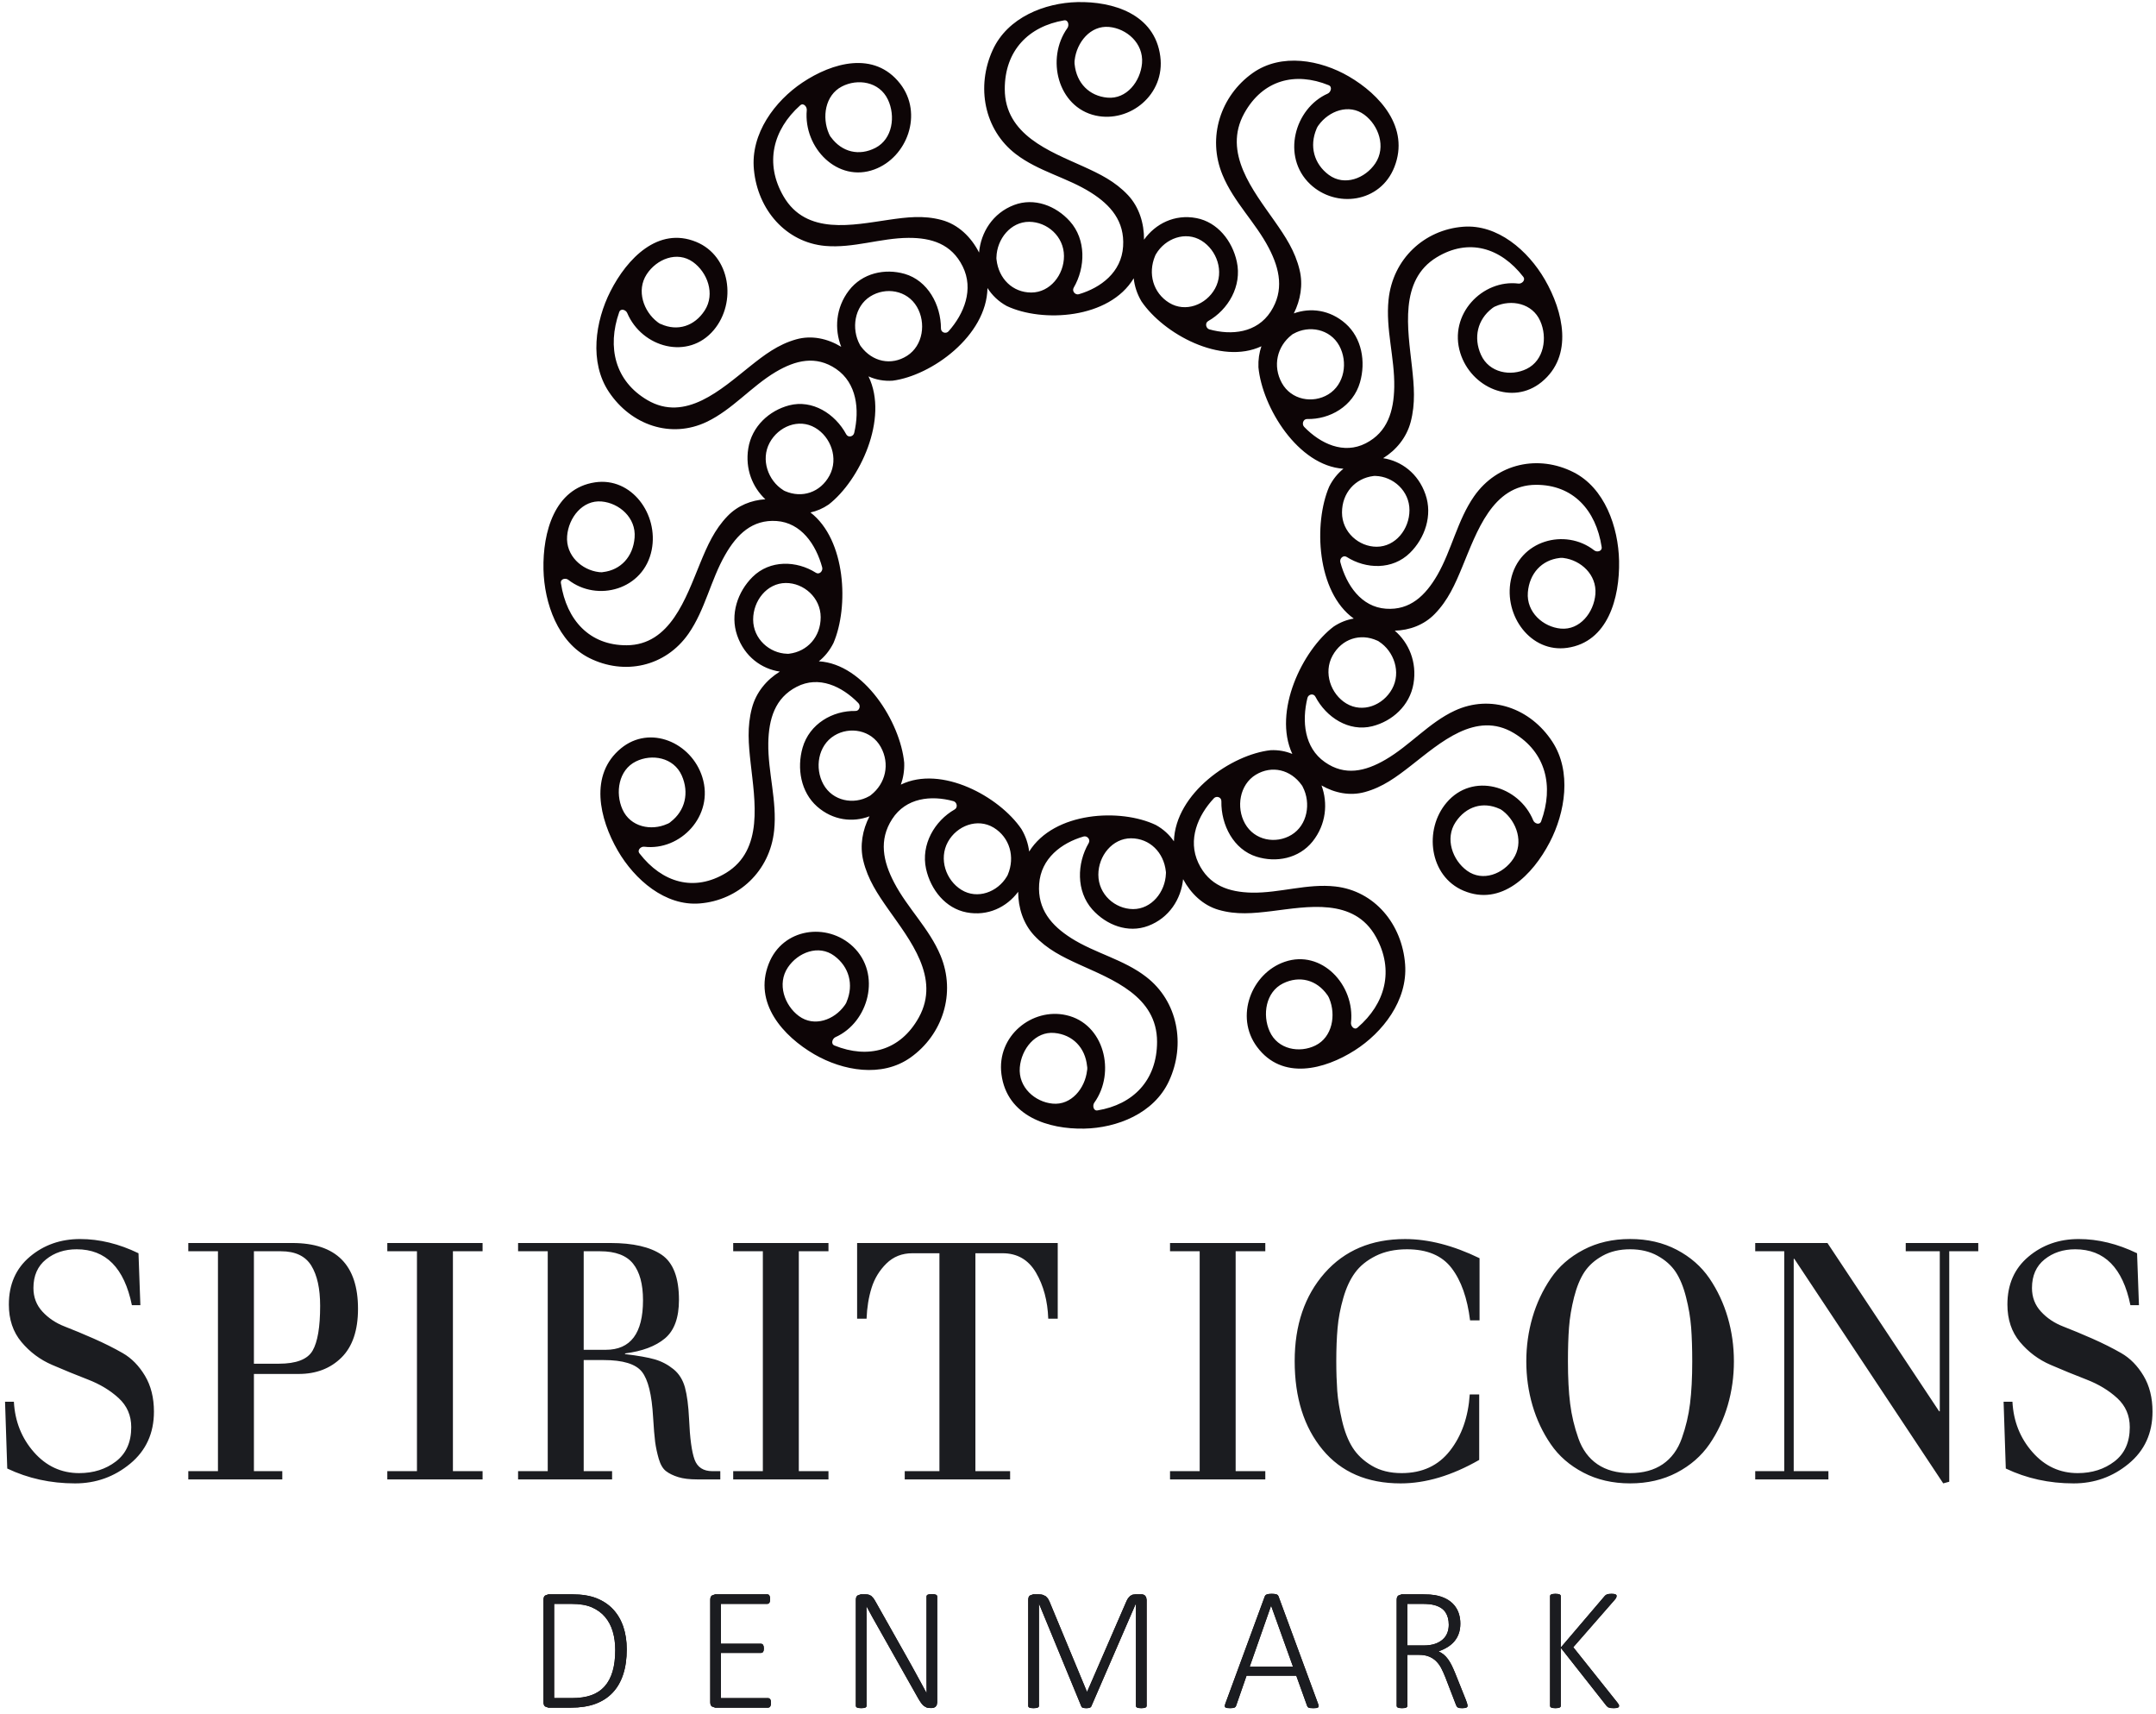 <?xml version="1.0" encoding="utf-8"?><!DOCTYPE svg PUBLIC "-//W3C//DTD SVG 1.1//EN" "http://www.w3.org/Graphics/SVG/1.1/DTD/svg11.dtd"><svg version="1.1" xmlns="http://www.w3.org/2000/svg" xmlns:xlink="http://www.w3.org/1999/xlink" viewBox="0 0 312 248"><g><path fill="#0D0506" d="M88.738,232.849c-0.647-0.696-1.449-1.235-2.406-1.615 c-0.961-0.381-2.135-0.569-3.53-0.569h-3.448l-0.466,0.171c-0.16,0.114-0.24,0.322-0.24,0.627v14.799 c0,0.303,0.08,0.513,0.24,0.627l0.466,0.171h3.233c1.377,0,2.561-0.182,3.554-0.545c0.992-0.363,1.827-0.899,2.502-1.61 c0.676-0.708,1.188-1.59,1.533-2.641c0.347-1.052,0.52-2.267,0.52-3.643c0-1.2-0.167-2.287-0.494-3.263 C89.871,234.382,89.382,233.545,88.738,232.849z M88.649,241.819c-0.259,0.875-0.644,1.598-1.16,2.173 c-0.515,0.575-1.157,0.999-1.932,1.274c-0.774,0.272-1.719,0.411-2.833,0.411H80.19v-13.632h2.522 c1.192,0,2.171,0.165,2.94,0.498c0.768,0.337,1.402,0.796,1.906,1.388c0.503,0.591,0.875,1.294,1.116,2.109 c0.24,0.815,0.36,1.702,0.36,2.655C89.036,239.903,88.907,240.945,88.649,241.819z M111.468,245.848l-0.133-0.125l-0.164-0.045 h-6.843v-6.538h5.803l0.179-0.039l0.125-0.112l0.077-0.197l0.026-0.283l-0.026-0.31l-0.077-0.218l-0.125-0.126l-0.179-0.045 h-5.803v-5.764h6.729l0.164-0.047l0.125-0.126l0.077-0.208l0.026-0.292l-0.026-0.309l-0.077-0.225l-0.125-0.133l-0.164-0.043 h-7.565l-0.469,0.173c-0.161,0.112-0.241,0.32-0.241,0.625v14.801c0,0.302,0.08,0.511,0.241,0.625l0.469,0.171h7.678l0.164-0.043 l0.133-0.136l0.083-0.215l0.025-0.291l-0.025-0.31L111.468,245.848z M135.446,230.719l-0.239-0.063l-0.355-0.02l-0.374,0.02 l-0.235,0.063l-0.126,0.109l-0.037,0.139v11.759c0,0.768,0.003,1.507,0.012,2.218h-0.012c-0.228-0.432-0.46-0.858-0.692-1.281 c-0.231-0.422-0.465-0.851-0.702-1.285s-0.48-0.88-0.729-1.33c-0.249-0.452-0.513-0.924-0.792-1.414l-4.422-7.842 c-0.125-0.228-0.244-0.415-0.348-0.563l-0.322-0.344l-0.369-0.171c-0.137-0.034-0.304-0.05-0.507-0.05h-0.633l-0.468,0.171 c-0.163,0.114-0.243,0.322-0.243,0.627v15.344l0.039,0.139l0.128,0.102l0.241,0.064l0.367,0.024L125,247.11l0.236-0.064 l0.125-0.102l0.039-0.139v-12.513c0-0.646-0.004-1.278-0.013-1.895h0.013c0.262,0.5,0.54,1.011,0.83,1.54 c0.292,0.527,0.582,1.042,0.868,1.54l5.778,10.237c0.161,0.277,0.307,0.506,0.436,0.684c0.134,0.178,0.263,0.318,0.395,0.424 l0.404,0.223c0.141,0.041,0.294,0.064,0.463,0.064h0.318l0.246-0.04l0.241-0.133l0.178-0.246l0.069-0.381v-15.344l-0.043-0.139 L135.446,230.719z M234.264,246.627l-0.218-0.316l-6.373-7.995l5.969-6.829l0.237-0.305l0.065-0.265l-0.022-0.132l-0.109-0.104 l-0.223-0.069l-0.367-0.025l-0.379,0.021l-0.268,0.057l-0.203,0.1l-0.161,0.153l-6.351,7.45v-7.45l-0.035-0.14l-0.13-0.101 l-0.233-0.064l-0.373-0.025l-0.369,0.025l-0.24,0.064l-0.127,0.101l-0.037,0.14v15.889l0.037,0.139l0.127,0.102l0.24,0.064 l0.369,0.024l0.373-0.024l0.233-0.064l0.13-0.102l0.035-0.139v-8.414l6.627,8.414l0.215,0.195l0.361,0.109l0.463,0.024 l0.395-0.024l0.24-0.07l0.113-0.108l0.023-0.145v-0.016L234.264,246.627z M212.128,245.931l-1.531-3.826 c-0.171-0.422-0.341-0.805-0.509-1.146s-0.348-0.645-0.538-0.906s-0.396-0.486-0.62-0.672c-0.223-0.184-0.477-0.34-0.753-0.468 c0.463-0.16,0.888-0.36,1.276-0.597c0.393-0.237,0.723-0.517,1.003-0.843c0.278-0.323,0.493-0.701,0.646-1.127 c0.152-0.427,0.229-0.91,0.229-1.451c0-0.523-0.074-1.011-0.223-1.464c-0.147-0.45-0.373-0.856-0.678-1.216 c-0.305-0.358-0.688-0.661-1.152-0.906c-0.465-0.242-1.01-0.422-1.633-0.531c-0.223-0.033-0.463-0.062-0.73-0.083 c-0.266-0.02-0.602-0.03-1.008-0.03h-3.078l-0.469,0.173c-0.16,0.112-0.242,0.32-0.242,0.625v15.344l0.039,0.141l0.127,0.1 l0.24,0.064l0.368,0.024l0.374-0.024l0.233-0.064l0.126-0.1l0.039-0.141v-7.388h1.699c0.564,0,1.051,0.087,1.455,0.254 c0.406,0.168,0.753,0.399,1.039,0.691c0.287,0.29,0.535,0.636,0.736,1.032c0.203,0.396,0.392,0.819,0.569,1.267l1.533,3.979 l0.114,0.246l0.164,0.151l0.247,0.076l0.361,0.02l0.399-0.024l0.247-0.071l0.121-0.107l0.03-0.153l-0.045-0.24 C212.309,246.428,212.236,246.227,212.128,245.931z M207.654,237.829c-0.455,0.155-0.998,0.233-1.634,0.233h-2.356v-6.019h2.027  c0.465,0,0.84,0.015,1.127,0.045c0.29,0.03,0.553,0.078,0.799,0.146c0.734,0.21,1.258,0.56,1.57,1.045 c0.313,0.486,0.469,1.079,0.469,1.779c0,0.424-0.069,0.815-0.208,1.179c-0.138,0.363-0.36,0.682-0.659,0.951 C208.488,237.459,208.111,237.675,207.654,237.829z M185.012,230.941l-0.106-0.171l-0.19-0.106l-0.292-0.056l-0.399-0.021 l-0.386,0.021l-0.29,0.056l-0.196,0.106l-0.116,0.171l-5.736,15.597l-0.071,0.305l0.089,0.18l0.258,0.088 c0.119,0.016,0.268,0.024,0.445,0.024l0.397-0.024l0.249-0.071l0.137-0.107l0.077-0.153l1.509-4.345h7.197l1.57,4.372 l0.082,0.151l0.133,0.102l0.248,0.057c0.105,0.013,0.246,0.02,0.424,0.02s0.326-0.007,0.436-0.02l0.255-0.082l0.091-0.184 l-0.07-0.312L185.012,230.941z M180.844,241.141l3.092-8.819h0.014l3.166,8.819H180.844z M165.69,230.835l-0.228-0.134 l-0.24-0.037h-0.924l-0.401,0.05l-0.342,0.178l-0.304,0.335c-0.096,0.139-0.188,0.312-0.273,0.513l-5.637,12.978h-0.064 l-5.41-13.027l-0.228-0.429l-0.31-0.324l-0.424-0.201c-0.161-0.05-0.347-0.071-0.559-0.071h-0.837l-0.468,0.171 c-0.161,0.114-0.241,0.322-0.241,0.627v15.344l0.033,0.139l0.119,0.102l0.235,0.064l0.363,0.024l0.387-0.024l0.239-0.064 l0.135-0.102l0.036-0.139v-14.785h0.013l6.133,14.874l0.064,0.096l0.131,0.077l0.211,0.048l0.304,0.02l0.285-0.02l0.208-0.048 l0.141-0.077l0.076-0.096l6.448-14.874h0.024v14.785l0.038,0.139l0.128,0.102l0.24,0.064l0.354,0.024l0.374-0.024l0.24-0.064 l0.134-0.102l0.038-0.139v-15.344l-0.07-0.382L165.69,230.835z"/></g><g><path fill="#1B1C20" d="M310.193,199.04c-0.867-1.448-1.939-2.541-3.22-3.274 c-1.276-0.732-2.682-1.434-4.2-2.105c-1.521-0.669-2.924-1.252-4.199-1.746c-1.28-0.494-2.352-1.211-3.217-2.155 c-0.869-0.938-1.305-2.078-1.305-3.415c0-1.788,0.613-3.168,1.828-4.142c1.216-0.975,2.693-1.459,4.43-1.459 c4.229,0,6.888,2.696,7.986,8.085h1.237l-0.275-7.511c-2.834-1.371-5.648-2.057-8.446-2.057c-2.831,0-5.258,0.853-7.281,2.561 c-2.022,1.705-3.035,4.006-3.035,6.914c0,2.167,0.605,3.976,1.822,5.426c1.221,1.454,2.695,2.555,4.43,3.303 c1.73,0.75,3.472,1.457,5.204,2.128c1.733,0.671,3.211,1.562,4.431,2.678c1.214,1.117,1.823,2.52,1.823,4.21 c0,2.167-0.737,3.819-2.214,4.953c-1.478,1.131-3.249,1.693-5.318,1.693c-2.586,0-4.771-1.008-6.547-3.032 c-1.785-2.026-2.754-4.457-2.902-7.297h-1.279l0.318,9.665c3.012,1.434,6.286,2.151,9.815,2.151c3.013,0,5.666-0.949,7.963-2.846 c2.303-1.898,3.454-4.41,3.454-7.534C311.496,202.224,311.061,200.493,310.193,199.04z M275.782,181.03h4.927v23.153h-0.094 l-16.16-24.348h-10.453v1.194h4.202v31.814h-4.202v1.195h10.592v-1.195h-5.022v-30.714h0.091l21.547,32.482l0.869-0.237V181.03 h4.201v-1.194h-10.497V181.03z M88.738,232.849c-0.647-0.696-1.449-1.235-2.406-1.615c-0.961-0.381-2.135-0.569-3.53-0.569 h-3.448l-0.466,0.171c-0.16,0.114-0.24,0.322-0.24,0.627v14.799c0,0.303,0.08,0.513,0.24,0.627l0.466,0.171h3.233 c1.377,0,2.561-0.182,3.554-0.545c0.992-0.363,1.827-0.899,2.502-1.61c0.676-0.708,1.188-1.59,1.533-2.641 c0.347-1.052,0.52-2.267,0.52-3.643c0-1.2-0.167-2.287-0.494-3.263C89.871,234.382,89.382,233.545,88.738,232.849z M88.649,241.819c-0.259,0.875-0.644,1.598-1.16,2.173c-0.515,0.575-1.157,0.999-1.932,1.274 c-0.774,0.272-1.719,0.411-2.833,0.411H80.19v-13.632h2.522c1.192,0,2.171,0.165,2.94,0.498c0.768,0.337,1.402,0.796,1.906,1.388 c0.503,0.591,0.875,1.294,1.116,2.109c0.24,0.815,0.36,1.702,0.36,2.655C89.036,239.903,88.907,240.945,88.649,241.819z M111.468,245.848l-0.133-0.125l-0.164-0.045h-6.843v-6.538h5.803l0.179-0.039l0.125-0.112l0.077-0.197l0.026-0.283l-0.026-0.31 l-0.077-0.218l-0.125-0.126l-0.179-0.045h-5.803v-5.764h6.729l0.164-0.047l0.125-0.126l0.077-0.208l0.026-0.292l-0.026-0.309 l-0.077-0.225l-0.125-0.133l-0.164-0.043h-7.565l-0.469,0.173c-0.161,0.112-0.241,0.32-0.241,0.625v14.801 c0,0.302,0.08,0.511,0.241,0.625l0.469,0.171h7.678l0.164-0.043l0.133-0.136l0.083-0.215l0.025-0.291l-0.025-0.31 L111.468,245.848z M234.046,246.311l-6.373-7.995l5.969-6.829l0.237-0.305l0.065-0.265l-0.022-0.132l-0.109-0.104l-0.223-0.069 l-0.367-0.025l-0.379,0.021l-0.268,0.057l-0.203,0.1l-0.161,0.153l-6.351,7.45v-7.45l-0.035-0.14l-0.13-0.101l-0.233-0.064 l-0.373-0.025l-0.369,0.025l-0.24,0.064l-0.127,0.101l-0.037,0.14v15.889l0.037,0.139l0.127,0.102l0.24,0.064l0.369,0.024 l0.373-0.024l0.233-0.064l0.13-0.102l0.035-0.139v-8.414l6.627,8.414l0.215,0.195l0.361,0.109l0.463,0.024l0.395-0.024l0.24-0.07 l0.113-0.108l0.023-0.145v-0.016l-0.035-0.145L234.046,246.311z M56.049,181.03h4.29v31.814h-4.29v1.195h13.786v-1.195h-4.292 V181.03h4.292v-1.194H56.049V181.03z M17.762,195.766c-1.278-0.732-2.683-1.434-4.205-2.105 c-1.521-0.669-2.921-1.252-4.197-1.746c-1.28-0.494-2.351-1.211-3.221-2.155c-0.866-0.938-1.301-2.078-1.301-3.415 c0-1.788,0.612-3.168,1.829-4.142c1.214-0.975,2.693-1.459,4.429-1.459c4.23,0,6.89,2.696,7.99,8.085h1.227l-0.271-7.511 c-2.83-1.371-5.647-2.057-8.446-2.057c-2.83,0-5.257,0.853-7.281,2.561c-2.021,1.705-3.034,4.006-3.034,6.914 c0,2.167,0.607,3.976,1.825,5.426c1.218,1.454,2.695,2.555,4.429,3.303c1.733,0.75,3.471,1.457,5.202,2.128 c1.736,0.671,3.212,1.562,4.43,2.678c1.216,1.117,1.825,2.52,1.825,4.21c0,2.167-0.738,3.819-2.213,4.953 c-1.477,1.131-3.25,1.693-5.319,1.693c-2.587,0-4.77-1.008-6.551-3.032c-1.78-2.026-2.749-4.457-2.9-7.297H0.73l0.32,9.665 c3.012,1.434,6.284,2.151,9.818,2.151c3.01,0,5.665-0.949,7.965-2.846c2.298-1.898,3.445-4.41,3.445-7.534 c0-2.01-0.432-3.74-1.298-5.193C20.111,197.592,19.039,196.499,17.762,195.766z M42.313,179.836H27.249v1.194h4.292v31.814 h-4.292v1.195h13.602v-1.195h-4.106v-14.063h6.482c2.527,0,4.59-0.792,6.187-2.371c1.595-1.578,2.394-3.931,2.394-7.057 C51.808,183.007,48.646,179.836,42.313,179.836z M45.236,195.409c-0.731,1.259-2.359,1.889-4.887,1.889h-3.605V181.03h3.928 c2.065,0,3.526,0.698,4.379,2.082c0.853,1.387,1.278,3.329,1.278,5.812C46.331,191.988,45.966,194.146,45.236,195.409z M104.235,212.845h-1.14c-1.308,0-2.17-0.557-2.582-1.676c-0.409-1.116-0.677-3.076-0.797-5.883 c-0.091-1.916-0.29-3.432-0.593-4.548c-0.305-1.112-0.863-2-1.667-2.651c-0.808-0.655-1.705-1.123-2.693-1.414 c-0.988-0.284-2.429-0.539-4.313-0.764v-0.098c2.496-0.317,4.419-1.042,5.774-2.174c1.353-1.135,2.029-2.988,2.029-5.574 c0-3.219-0.837-5.396-2.507-6.529c-1.674-1.134-4.139-1.698-7.399-1.698H74.973v1.194h4.291v31.814h-4.291v1.195h13.604v-1.195 h-4.109v-16.073h2.881c2.799,0,4.646,0.564,5.543,1.693c0.899,1.134,1.437,3.328,1.619,6.579 c0.094,1.565,0.193,2.753,0.295,3.563c0.111,0.813,0.287,1.638,0.527,2.464c0.245,0.83,0.595,1.425,1.051,1.773 c0.459,0.352,1.041,0.634,1.759,0.858c0.713,0.225,1.633,0.337,2.761,0.337h3.332V212.845z M84.468,195.286V181.03h2.376 c2.219,0,3.813,0.6,4.77,1.795c0.958,1.195,1.437,2.959,1.437,5.288c0,4.783-1.794,7.173-5.386,7.173H84.468z M212.128,245.931 l-1.531-3.826c-0.171-0.422-0.341-0.805-0.509-1.146s-0.348-0.645-0.538-0.906s-0.396-0.486-0.62-0.672 c-0.223-0.184-0.477-0.34-0.753-0.468c0.463-0.16,0.888-0.36,1.276-0.597c0.393-0.237,0.723-0.517,1.003-0.843 c0.278-0.323,0.493-0.701,0.646-1.127c0.152-0.427,0.229-0.91,0.229-1.451c0-0.523-0.074-1.011-0.223-1.464 c-0.147-0.45-0.373-0.856-0.678-1.216c-0.305-0.358-0.688-0.661-1.152-0.906c-0.465-0.242-1.01-0.422-1.633-0.531 c-0.223-0.033-0.463-0.062-0.73-0.083c-0.266-0.02-0.602-0.03-1.008-0.03h-3.078l-0.469,0.173 c-0.16,0.112-0.242,0.32-0.242,0.625v15.344l0.039,0.141l0.127,0.1l0.24,0.064l0.368,0.024l0.374-0.024l0.233-0.064l0.126-0.1 l0.039-0.141v-7.388h1.699c0.564,0,1.051,0.087,1.455,0.254c0.406,0.168,0.753,0.399,1.039,0.691 c0.287,0.29,0.535,0.636,0.736,1.032c0.203,0.396,0.392,0.819,0.569,1.267l1.533,3.979l0.114,0.246l0.164,0.151l0.247,0.076 l0.361,0.02l0.399-0.024l0.247-0.071l0.121-0.107l0.03-0.153l-0.045-0.24C212.309,246.428,212.236,246.227,212.128,245.931z M207.654,237.829c-0.455,0.155-0.998,0.233-1.634,0.233h-2.356v-6.019h2.027c0.465,0,0.84,0.015,1.127,0.045 c0.29,0.03,0.553,0.078,0.799,0.146c0.734,0.21,1.258,0.56,1.57,1.045c0.313,0.486,0.469,1.079,0.469,1.779 c0,0.424-0.069,0.815-0.208,1.179c-0.138,0.363-0.36,0.682-0.659,0.951C208.488,237.459,208.111,237.675,207.654,237.829z M185.012,230.941l-0.106-0.171l-0.19-0.106l-0.292-0.056l-0.399-0.021l-0.386,0.021l-0.29,0.056l-0.196,0.106l-0.116,0.171 l-5.736,15.597l-0.071,0.305l0.089,0.18l0.258,0.088c0.119,0.016,0.268,0.024,0.445,0.024l0.397-0.024l0.249-0.071l0.137-0.107 l0.077-0.153l1.509-4.345h7.197l1.57,4.372l0.082,0.151l0.133,0.102l0.248,0.057c0.105,0.013,0.246,0.02,0.424,0.02 s0.326-0.007,0.436-0.02l0.255-0.082l0.091-0.184l-0.07-0.312L185.012,230.941z M180.844,241.141l3.092-8.819h0.014l3.166,8.819 H180.844z M106.103,181.03h4.291v31.814h-4.291v1.195h13.787v-1.195h-4.292V181.03h4.292v-1.194h-13.787V181.03z M191.688,184.186c-2.89,3.287-4.332,7.532-4.332,12.729c0,5.293,1.345,9.565,4.041,12.822c2.693,3.249,6.459,4.877,11.296,4.877 c3.626,0,7.413-1.131,11.366-3.396v-9.474h-1.368c-0.214,3.252-1.163,5.964-2.856,8.135c-1.684,2.168-4.021,3.247-7.001,3.247 c-1.676,0-3.118-0.355-4.316-1.071c-1.206-0.714-2.132-1.596-2.786-2.632c-0.654-1.04-1.163-2.347-1.529-3.925 c-0.362-1.578-0.592-2.993-0.687-4.256c-0.087-1.259-0.14-2.701-0.14-4.328c0-1.788,0.064-3.38,0.188-4.783 c0.119-1.407,0.396-2.846,0.824-4.332c0.421-1.48,0.994-2.707,1.712-3.681c0.712-0.975,1.712-1.779,2.987-2.417 c1.277-0.637,2.787-0.958,4.52-0.958c2.922,0,5.077,0.91,6.461,2.729c1.387,1.814,2.271,4.334,2.67,7.555h1.371v-8.992 c-3.805-1.848-7.396-2.772-10.775-2.772C198.463,179.262,194.584,180.905,191.688,184.186z M247.379,184.953 c-1.177-1.719-2.752-3.099-4.727-4.137c-1.98-1.038-4.229-1.56-6.756-1.56c-2.527,0-4.781,0.521-6.752,1.56 c-1.984,1.038-3.563,2.418-4.729,4.137c-1.172,1.724-2.055,3.607-2.649,5.646c-0.593,2.044-0.892,4.163-0.892,6.36 c0,2.201,0.299,4.321,0.892,6.364c0.595,2.037,1.478,3.917,2.649,5.619c1.166,1.708,2.744,3.081,4.729,4.115 c1.971,1.034,4.225,1.555,6.752,1.555c2.526,0,4.775-0.521,6.756-1.555c1.975-1.034,3.55-2.407,4.727-4.115 c1.17-1.702,2.05-3.582,2.645-5.619c0.597-2.043,0.893-4.163,0.893-6.364c0-2.197-0.296-4.316-0.893-6.36 C249.429,188.561,248.549,186.677,247.379,184.953z M244.567,203.084c-0.206,1.689-0.604,3.356-1.186,5 c-0.579,1.642-1.503,2.894-2.761,3.755c-1.264,0.862-2.84,1.287-4.725,1.287c-1.889,0-3.463-0.425-4.729-1.287 c-1.258-0.861-2.182-2.113-2.758-3.755c-0.582-1.644-0.976-3.311-1.188-5c-0.214-1.69-0.32-3.732-0.32-6.124 c0-1.879,0.049-3.524,0.158-4.925c0.105-1.407,0.353-2.854,0.729-4.354c0.381-1.497,0.883-2.717,1.508-3.662 c0.629-0.936,1.5-1.721,2.627-2.338c1.125-0.627,2.449-0.938,3.973-0.938c1.52,0,2.844,0.311,3.969,0.938 c1.127,0.617,2.001,1.402,2.628,2.338c0.62,0.945,1.127,2.165,1.501,3.662c0.383,1.5,0.627,2.947,0.735,4.354 c0.104,1.4,0.159,3.046,0.159,4.925C244.889,199.352,244.779,201.394,244.567,203.084z M135.446,230.719l-0.239-0.063 l-0.355-0.02l-0.374,0.02l-0.235,0.063l-0.126,0.109l-0.037,0.139v11.759c0,0.768,0.003,1.507,0.012,2.218h-0.012 c-0.228-0.432-0.46-0.858-0.692-1.281c-0.231-0.422-0.465-0.851-0.702-1.285s-0.48-0.88-0.729-1.33 c-0.249-0.452-0.513-0.924-0.792-1.414l-4.422-7.842c-0.125-0.228-0.244-0.415-0.348-0.563l-0.322-0.344l-0.369-0.171 c-0.137-0.034-0.304-0.05-0.507-0.05h-0.633l-0.468,0.171c-0.163,0.114-0.243,0.322-0.243,0.627v15.344l0.039,0.139l0.128,0.102 l0.241,0.064l0.367,0.024L125,247.11l0.236-0.064l0.125-0.102l0.039-0.139v-12.513c0-0.646-0.004-1.278-0.013-1.895h0.013 c0.262,0.5,0.54,1.011,0.83,1.54c0.292,0.527,0.582,1.042,0.868,1.54l5.778,10.237c0.161,0.277,0.307,0.506,0.436,0.684 c0.134,0.178,0.263,0.318,0.395,0.424l0.404,0.223c0.141,0.041,0.294,0.064,0.463,0.064h0.318l0.246-0.04l0.241-0.133 l0.178-0.246l0.069-0.381v-15.344l-0.043-0.139L135.446,230.719z M141.151,181.317h3.928c2.128,0,3.743,0.935,4.837,2.799 c1.096,1.868,1.689,4.088,1.78,6.674h1.371v-10.954h-29.032v10.954h1.368c0.062-1.628,0.304-3.114,0.728-4.473 c0.426-1.357,1.143-2.527,2.146-3.516c1.007-0.988,2.254-1.484,3.746-1.484h3.925v31.527h-5.021v1.195h15.25v-1.195h-5.024 V181.317z M183.105,212.845h-4.291V181.03h4.291v-1.194h-13.787v1.194h4.291v31.814h-4.291v1.195h13.787V212.845z M165.69,230.835l-0.228-0.134l-0.24-0.037h-0.924l-0.401,0.05l-0.342,0.178l-0.304,0.335c-0.096,0.139-0.188,0.312-0.273,0.513 l-5.637,12.978h-0.064l-5.41-13.027l-0.228-0.429l-0.31-0.324l-0.424-0.201c-0.161-0.05-0.347-0.071-0.559-0.071h-0.837 l-0.468,0.171c-0.161,0.114-0.241,0.322-0.241,0.627v15.344l0.033,0.139l0.119,0.102l0.235,0.064l0.363,0.024l0.387-0.024 l0.239-0.064l0.135-0.102l0.036-0.139v-14.785h0.013l6.133,14.874l0.064,0.096l0.131,0.077l0.211,0.048l0.304,0.02l0.285-0.02 l0.208-0.048l0.141-0.077l0.076-0.096l6.448-14.874h0.024v14.785l0.038,0.139l0.128,0.102l0.24,0.064l0.354,0.024l0.374-0.024 l0.24-0.064l0.134-0.102l0.038-0.139v-15.344l-0.07-0.382L165.69,230.835z"/></g><g><path fill="#0D0506" d="M227.682,68.307c-5.039-2.537-10.995-1.313-14.359,3.486 c-2.405,3.447-3.236,7.761-5.314,11.392c-1.729,2.984-3.961,5.134-7.449,4.882c-3.568-0.254-5.703-3.388-6.596-6.727 c-0.142-0.534,0.423-1.073,0.907-0.769c2.804,1.787,6.644,1.905,9.169-0.582c2.158-2.124,3.303-5.419,2.243-8.46 c-1.056-3.058-3.503-4.832-6.124-5.241c1.881-1.17,3.373-2.959,3.977-5.213c0.721-2.719,0.494-5.249,0.193-8.001 c-0.598-5.462-1.885-12.535,3.583-15.851c4.617-2.799,9.24-1.405,12.519,2.817c0.39,0.508-0.221,1.045-0.688,0.988 c-5.205-0.649-10.168,4.457-8.419,10.051c1.563,5.004,7.546,7.635,11.763,4.195c4.651-3.806,3.136-10.211,0.477-14.816 c-2.436-4.203-6.85-8.056-11.85-7.652c-5.584,0.445-10.158,4.631-10.772,10.544c-0.447,4.252,0.901,8.421,0.824,12.654 c-0.069,3.489-0.969,6.515-4.12,8.13c-3.203,1.648-6.561,0.056-8.912-2.368c-0.385-0.39-0.158-1.155,0.422-1.145 c3.271,0.081,6.656-1.838,7.651-5.299c0.86-2.981,0.272-6.428-2.095-8.514c-2.266-1.998-5.082-2.33-7.479-1.466 c0.96-1.922,1.361-4.136,0.834-6.286c-0.654-2.74-2.048-4.818-3.609-7.05c-3.104-4.433-7.566-9.912-4.388-15.633 c2.684-4.824,7.362-6.011,12.204-4.047c0.579,0.236,0.298,1.024-0.128,1.213c-4.833,2.142-6.722,9.144-2.563,13.095 c3.729,3.543,10.168,2.721,12.2-2.464c2.249-5.72-2.101-10.495-6.59-13.111c-4.108-2.388-9.76-3.434-13.916-0.493 c-4.632,3.287-6.628,9.298-4.358,14.752c1.62,3.92,4.76,6.845,6.696,10.564c1.593,3.06,2.235,6.163,0.272,9.199 c-2.014,3.1-5.675,3.453-8.865,2.576c-0.519-0.141-0.681-0.925-0.18-1.207c2.888-1.641,4.912-5.06,4.14-8.592 c-0.661-3.03-2.8-5.72-5.839-6.303c-3.158-0.607-5.945,0.819-7.588,3.123c0.02-2.367-0.707-4.719-2.314-6.441 c-1.895-2.016-4.096-3.073-6.521-4.174c-4.816-2.182-11.308-4.556-11.318-11.174c-0.009-5.581,3.46-9.081,8.59-9.946 c0.61-0.101,0.757,0.726,0.473,1.117c-3.146,4.403-1.404,11.446,4.093,12.661c4.923,1.082,10.093-3.038,9.347-8.588 c-0.811-6.123-6.866-7.946-12-7.83c-4.698,0.111-10.088,2.196-12.251,6.935c-2.418,5.29-1.245,11.529,3.339,15.047 c3.293,2.525,7.407,3.384,10.869,5.57c2.859,1.805,4.906,4.141,4.664,7.797c-0.234,3.743-3.225,5.979-6.404,6.914 c-0.509,0.149-1.041-0.435-0.742-0.95c1.708-2.938,1.81-6.966-0.557-9.602c-2.039-2.271-5.176-3.459-8.082-2.354 c-3.081,1.171-4.804,3.962-5.058,6.88c-1.144-2.257-3.038-4.086-5.446-4.721c-2.609-0.696-5.021-0.399-7.634-0.019 c-5.191,0.752-11.916,2.271-15.211-3.382c-2.78-4.773-1.549-9.647,2.4-13.175c0.477-0.432,1.002,0.203,0.956,0.69 c-0.494,5.474,4.483,10.548,9.787,8.579c4.741-1.745,7.102-8.07,3.726-12.406c-3.737-4.792-9.817-3.055-14.148-0.159 c-3.952,2.647-7.525,7.363-7.013,12.592c0.546,5.836,4.652,10.526,10.308,11.039c4.061,0.361,8.008-1.145,12.056-1.165 c3.326-0.017,6.23,0.87,7.846,4.127c1.648,3.317,0.208,6.862-2.045,9.392c-0.367,0.412-1.094,0.193-1.098-0.407 c-0.003-3.433-1.914-6.934-5.242-7.9c-2.87-0.825-6.131-0.129-8.072,2.395c-1.927,2.512-2.12,5.604-1.121,8.154 c-1.969-1.2-4.299-1.711-6.544-1.07c-2.601,0.738-4.57,2.233-6.665,3.904c-4.175,3.328-9.328,8.106-14.842,4.873 c-4.66-2.736-5.866-7.61-4.079-12.716c0.214-0.618,0.97-0.336,1.16,0.111c2.124,5.026,8.849,6.883,12.546,2.454 c3.313-3.965,2.418-10.692-2.564-12.737c-5.5-2.251-9.982,2.386-12.4,7.136c-2.207,4.334-3.107,10.28-0.223,14.58 c3.211,4.803,8.982,6.788,14.148,4.324c3.71-1.769,6.45-5.114,9.959-7.208c2.902-1.724,5.852-2.44,8.778-0.442 c2.991,2.054,3.395,5.882,2.608,9.243c-0.12,0.543-0.863,0.732-1.152,0.214c-1.615-2.998-4.914-5.064-8.261-4.198 c-2.881,0.753-5.407,3.037-5.917,6.235c-0.477,2.978,0.625,5.625,2.469,7.353c-2.019,0.129-3.979,0.896-5.456,2.419 c-1.914,1.975-2.932,4.291-3.976,6.83C99.247,86.524,97,93.337,90.671,93.356c-5.331,0.017-8.677-3.608-9.5-8.98 c-0.105-0.644,0.688-0.788,1.06-0.495c4.198,3.282,10.935,1.441,12.078-4.321c1.023-5.153-2.906-10.56-8.2-9.775 c-5.848,0.868-7.581,7.213-7.461,12.594c0.111,4.912,2.111,10.558,6.629,12.818c5.062,2.535,11.006,1.289,14.357-3.513 c2.407-3.454,3.217-7.771,5.304-11.403c1.71-2.994,3.939-5.14,7.44-4.902c3.551,0.246,5.703,3.377,6.604,6.712 c0.138,0.538-0.419,1.085-0.904,0.779c-2.808-1.781-6.652-1.89-9.168,0.596c-2.164,2.138-3.29,5.428-2.229,8.473 c1.063,3.069,3.532,4.836,6.172,5.227c-1.907,1.176-3.433,2.98-4.037,5.265c-0.726,2.714-0.492,5.253-0.186,7.998 c0.604,5.458,1.903,12.53-3.565,15.863c-4.618,2.799-9.241,1.41-12.512-2.808c-0.407-0.509,0.217-1.045,0.682-0.984 c5.208,0.64,10.154-4.47,8.4-10.065c-1.569-5.005-7.556-7.622-11.763-4.175c-4.649,3.812-3.127,10.218-0.468,14.811 c2.439,4.201,6.865,8.051,11.868,7.636c5.575-0.454,10.148-4.643,10.755-10.559c0.444-4.243-0.91-8.417-0.847-12.65 c0.067-3.493,0.967-6.519,4.114-8.136c3.202-1.656,6.554-0.069,8.917,2.355c0.384,0.389,0.163,1.149-0.41,1.144 c-3.283-0.073-6.66,1.843-7.657,5.312c-0.851,2.984-0.263,6.424,2.1,8.512c2.298,2.025,5.166,2.33,7.582,1.416 c-1.014,1.959-1.428,4.225-0.899,6.422c0.666,2.741,2.068,4.818,3.633,7.047c3.105,4.425,7.574,9.891,4.411,15.621 c-2.681,4.842-7.354,6.033-12.207,4.074c-0.584-0.231-0.301-1.019,0.132-1.211c4.827-2.151,6.705-9.156,2.543-13.103 c-3.737-3.539-10.171-2.697-12.193,2.479c-2.243,5.725,2.112,10.497,6.6,13.108c4.113,2.38,9.766,3.412,13.916,0.462 c4.633-3.289,6.619-9.295,4.344-14.757c-1.63-3.912-4.771-6.836-6.708-10.545c-1.606-3.066-2.255-6.171-0.291-9.198 c2.004-3.105,5.662-3.469,8.858-2.594c0.523,0.139,0.686,0.922,0.183,1.205c-2.883,1.646-4.91,5.067-4.136,8.597 c0.673,3.032,2.825,5.714,5.865,6.293c3.087,0.589,5.815-0.766,7.463-2.979c0.007,2.316,0.732,4.61,2.307,6.304 c1.886,2.02,4.079,3.091,6.503,4.202c4.809,2.193,11.294,4.578,11.291,11.2c-0.006,5.591-3.483,9.076-8.613,9.922 c-0.613,0.106-0.754-0.72-0.474-1.109c3.151-4.395,1.433-11.449-4.062-12.673c-4.919-1.109-10.088,2.999-9.372,8.545 c0.799,6.128,6.852,7.979,11.98,7.872c4.7-0.091,10.097-2.161,12.275-6.899c2.435-5.278,1.273-11.521-3.302-15.05 c-3.269-2.538-7.401-3.412-10.849-5.605c-2.854-1.816-4.896-4.156-4.646-7.813c0.25-3.735,3.244-5.973,6.429-6.894 c0.515-0.151,1.04,0.433,0.742,0.948c-1.718,2.938-1.829,6.958,0.523,9.607c2.032,2.271,5.174,3.473,8.079,2.378 c3.045-1.144,4.767-3.886,5.058-6.763c1.125,2.094,2.883,3.787,5.137,4.438c2.596,0.752,5.016,0.508,7.637,0.194 c5.203-0.643,11.957-2.002,15.131,3.72c2.684,4.838,1.354,9.687-2.666,13.127c-0.479,0.417-1.001-0.237-0.943-0.718 c0.609-5.458-4.269-10.648-9.6-8.8c-4.781,1.638-7.279,7.906-3.988,12.316c3.636,4.877,9.756,3.282,14.143,0.484 c4.006-2.554,7.668-7.197,7.279-12.429c-0.436-5.85-4.434-10.629-10.09-11.271c-4.045-0.461-8.023,0.956-12.066,0.891 c-3.332-0.071-6.22-1.014-7.769-4.302c-1.574-3.36-0.064-6.874,2.247-9.348c0.372-0.405,1.107-0.169,1.088,0.43 c-0.064,3.438,1.768,6.981,5.08,8.016c2.844,0.896,6.131,0.275,8.119-2.197c1.967-2.467,2.239-5.543,1.291-8.11 c1.9,1.096,4.113,1.546,6.252,0.961c2.605-0.706,4.582-2.18,6.703-3.835c4.207-3.276,9.398-7.994,14.883-4.699 c4.627,2.779,5.801,7.666,3.951,12.757c-0.227,0.614-0.971,0.322-1.15-0.129c-2.08-5.046-8.784-6.975-12.525-2.586 c-3.358,3.922-2.521,10.669,2.434,12.76c5.477,2.314,10.01-2.269,12.471-6.994c2.254-4.313,3.214-10.25,0.377-14.574 c-3.173-4.842-8.912-6.888-14.111-4.479c-3.73,1.728-6.501,5.045-10.032,7.09c-2.911,1.696-5.872,2.393-8.774,0.345 c-2.977-2.078-3.336-5.907-2.519-9.269c0.126-0.539,0.872-0.722,1.15-0.194c1.577,3.013,4.859,5.12,8.227,4.283 c2.885-0.719,5.437-2.978,5.974-6.165c0.531-3.144-0.691-5.931-2.709-7.662c2.139-0.061,4.232-0.82,5.787-2.423 c1.93-1.98,2.943-4.292,3.99-6.831c2.094-5.043,4.35-11.84,10.669-11.849c5.335-0.007,8.667,3.622,9.493,8.997 c0.092,0.644-0.693,0.784-1.066,0.492c-4.201-3.29-10.928-1.465-12.08,4.294c-1.042,5.159,2.883,10.569,8.182,9.799 c5.854-0.849,7.593-7.196,7.484-12.579C234.197,76.229,232.212,70.579,227.682,68.307z M222.887,46.435 c1.079,2.399,0.561,5.705-1.959,6.934c-2.284,1.124-5.438,0.59-6.617-2.048c-1.116-2.486-0.492-5.096,1.613-6.712l0.109-0.084 l0.234-0.147l0.155-0.063C218.698,43.285,221.744,43.853,222.887,46.435z M197.436,16.597c2.066,1.527,3.186,4.666,1.584,7.046 c-1.461,2.164-4.454,3.338-6.729,1.656c-2.14-1.586-2.838-4.162-1.77-6.664l0.049-0.126l0.144-0.255l0.1-0.139 C192.31,16.042,195.219,14.953,197.436,16.597z M155.498,8.884l0.018-0.174c0.292-2.579,2.274-5.06,4.982-4.812 c2.52,0.227,5.002,2.343,4.768,5.244c-0.223,2.642-2.242,5.24-5.012,4.984c-2.611-0.233-4.458-2.087-4.741-4.813l-0.015-0.137 V8.884z M121.826,12.516c2.27-1.182,5.426-0.726,6.663,1.887c1.129,2.371,0.691,5.694-1.792,6.985 c-2.357,1.22-4.849,0.639-6.442-1.531l-0.089-0.107l-0.139-0.254l-0.071-0.158C118.921,16.978,119.39,13.779,121.826,12.516z M93.583,39.684c1.43-2.195,4.396-3.418,6.699-1.777c2.079,1.491,3.257,4.607,1.694,7.015c-1.472,2.268-3.929,3.05-6.321,1.967 l-0.135-0.046l-0.237-0.149l-0.139-0.104C93.144,45.068,92.05,42.038,93.583,39.684z M82.069,77.55 c0.211-2.646,2.223-5.242,4.998-4.996c2.521,0.225,5.011,2.336,4.767,5.237c-0.217,2.738-1.991,4.686-4.586,4.978l-0.138,0.022 l-0.268-0.007l-0.172-0.016C84.206,82.473,81.847,80.395,82.069,77.55z M90.08,117.103c-1.076-2.406-0.575-5.705,1.947-6.941 c2.29-1.129,5.454-0.603,6.63,2.033c1.105,2.494,0.503,5.097-1.611,6.715l-0.102,0.09l-0.241,0.145l-0.158,0.062 C94.269,120.236,91.235,119.678,90.08,117.103z M115.606,146.997c-2.068-1.528-3.192-4.651-1.59-7.033 c1.458-2.171,4.452-3.352,6.715-1.674c2.144,1.581,2.845,4.155,1.782,6.657l-0.05,0.136l-0.145,0.245l-0.103,0.146 C120.732,147.553,117.825,148.637,115.606,146.997z M157.342,154.707l-0.031,0.177c-0.291,2.572-2.282,5.05-4.987,4.786 c-2.523-0.233-4.996-2.349-4.744-5.251c0.226-2.641,2.248-5.233,5.018-4.974c2.614,0.249,4.455,2.102,4.719,4.831l0.025,0.137 V154.707z M190.359,151.258c-2.293,1.133-5.448,0.597-6.625-2.042c-1.08-2.39-0.572-5.705,1.945-6.942 c2.369-1.163,4.859-0.525,6.402,1.677l0.083,0.114l0.136,0.254l0.07,0.162C193.356,146.856,192.812,150.051,190.359,151.258z M218.988,124.254c-1.445,2.18-4.424,3.373-6.703,1.707c-2.082-1.516-3.224-4.643-1.637-7.029 c1.504-2.261,3.962-3.013,6.356-1.909l0.127,0.049l0.228,0.153l0.143,0.104C219.487,118.883,220.549,121.917,218.988,124.254z M198.75,68.87l0.178-0.018l0.134,0.006c2.539,0.078,4.915,2.16,4.905,4.963c-0.007,2.726-2.012,5.271-4.732,5.28 c-2.588,0.01-5.039-2.113-5.03-4.956C194.204,71.307,196.125,69.193,198.75,68.87z M186.925,48.456l0.136-0.109l0.126-0.061 c2.229-1.269,5.286-0.705,6.618,1.726c1.291,2.366,0.77,5.611-1.582,7.045c-2.244,1.369-5.371,0.813-6.725-1.649 C184.142,52.943,184.803,50.109,186.925,48.456z M167.152,37.034l0.076-0.167l0.068-0.12c1.341-2.258,4.261-3.355,6.572-1.932 c2.234,1.384,3.318,4.469,1.961,6.938c-1.299,2.351-4.281,3.495-6.63,2.057C166.862,42.376,166.092,39.567,167.152,37.034z M144.197,37.232c0.067-2.66,2.061-5.151,4.737-5.14c2.601,0.01,5.027,2.096,5.036,4.95c0.011,2.721-2.015,5.281-4.727,5.281 c-2.714,0-4.728-2.014-5.034-4.765l-0.019-0.188L144.197,37.232z M125.927,42.895c2.228-1.409,5.338-0.935,6.763,1.497 c1.351,2.316,0.895,5.602-1.423,7.082c-2.314,1.476-5.04,0.851-6.664-1.333l-0.106-0.147l-0.066-0.12 C123.17,47.561,123.635,44.349,125.927,42.895z M113.606,71.052l-0.158-0.073l-0.108-0.074c-2.179-1.36-3.284-4.402-1.966-6.848 c1.277-2.366,4.214-3.561,6.586-2.172c2.271,1.32,3.414,4.426,2.084,6.907C118.717,71.261,116.054,72.118,113.606,71.052z M114.215,94.575l-0.181,0.018l-0.134-0.009c-2.535-0.069-4.91-2.145-4.91-4.952c0.003-2.727,1.994-5.268,4.722-5.286 c2.587-0.015,5.045,2.105,5.051,4.947C118.765,92.132,116.844,94.25,114.215,94.575z M126.038,115.021l-0.15,0.112l-0.116,0.064 c-2.226,1.268-5.272,0.707-6.617-1.724c-1.295-2.355-0.775-5.611,1.577-7.049c2.232-1.369,5.361-0.817,6.727,1.648 C128.819,110.527,128.158,113.364,126.038,115.021z M145.853,126.518l-0.077,0.169l-0.073,0.123 c-1.336,2.251-4.258,3.356-6.564,1.936c-2.245-1.376-3.322-4.466-1.967-6.938c1.294-2.345,4.273-3.495,6.631-2.066 C146.135,121.172,146.91,123.979,145.853,126.518z M168.721,126.396c-0.087,2.651-2.076,5.139-4.756,5.13 c-2.604-0.018-5.02-2.12-5.02-4.979c-0.004-2.714,2.028-5.27,4.738-5.265c2.705,0.015,4.725,2.033,5.029,4.789l0.018,0.18 L168.721,126.396z M186.887,120.789c-2.252,1.36-5.354,0.821-6.725-1.646c-1.307-2.34-0.78-5.626,1.566-7.055 c2.344-1.413,5.051-0.736,6.639,1.492l0.102,0.148l0.061,0.125C189.744,116.186,189.207,119.393,186.887,120.789z M187.014,109.08c-0.939-0.393-1.988-0.593-3.127-0.544c-5.629,0.604-13.807,6.192-14.006,13.187 c-0.645-0.937-1.508-1.756-2.619-2.366c-5.113-2.438-14.719-1.944-18.33,3.843c-0.133-1.098-0.485-2.202-1.121-3.259 c-3.211-4.712-11.577-9.274-17.447-6.423c0.345-0.961,0.527-2.027,0.484-3.183c-0.564-5.841-5.784-14.266-12.35-14.659 c0.838-0.669,1.566-1.548,2.117-2.651c2.239-5.216,1.816-14.919-3.333-18.883c0.893-0.194,1.78-0.563,2.631-1.145 c4.483-3.469,8.741-12.426,5.768-18.544c1.044,0.474,2.217,0.709,3.499,0.622c5.588-0.723,13.6-6.457,13.719-13.404 c0.661,1.034,1.58,1.94,2.781,2.598c5.141,2.431,14.848,1.887,18.382-4.009c0.117,1.124,0.48,2.26,1.122,3.343 c3.192,4.697,11.479,9.247,17.357,6.494c-0.32,0.921-0.474,1.947-0.432,3.047c0.56,5.824,5.748,14.246,12.301,14.673 c-0.814,0.66-1.529,1.516-2.062,2.59c-2.279,5.302-1.827,15.232,3.556,19.085c-0.986,0.164-1.969,0.536-2.911,1.162 C188.492,94.059,184.166,102.93,187.014,109.08z M201.449,99.678c-1.307,2.365-4.244,3.521-6.613,2.105 c-2.25-1.347-3.359-4.461-2.001-6.924c1.351-2.456,4.021-3.282,6.446-2.188l0.163,0.071l0.11,0.079 C201.721,94.208,202.789,97.257,201.449,99.678z M230.873,85.961c-0.221,2.645-2.238,5.237-5.013,4.983 c-2.517-0.231-4.995-2.347-4.76-5.249c0.226-2.732,2.003-4.672,4.596-4.968l0.146-0.018h0.271l0.164,0.023 C228.734,81.04,231.101,83.118,230.873,85.961z"/></g></svg>